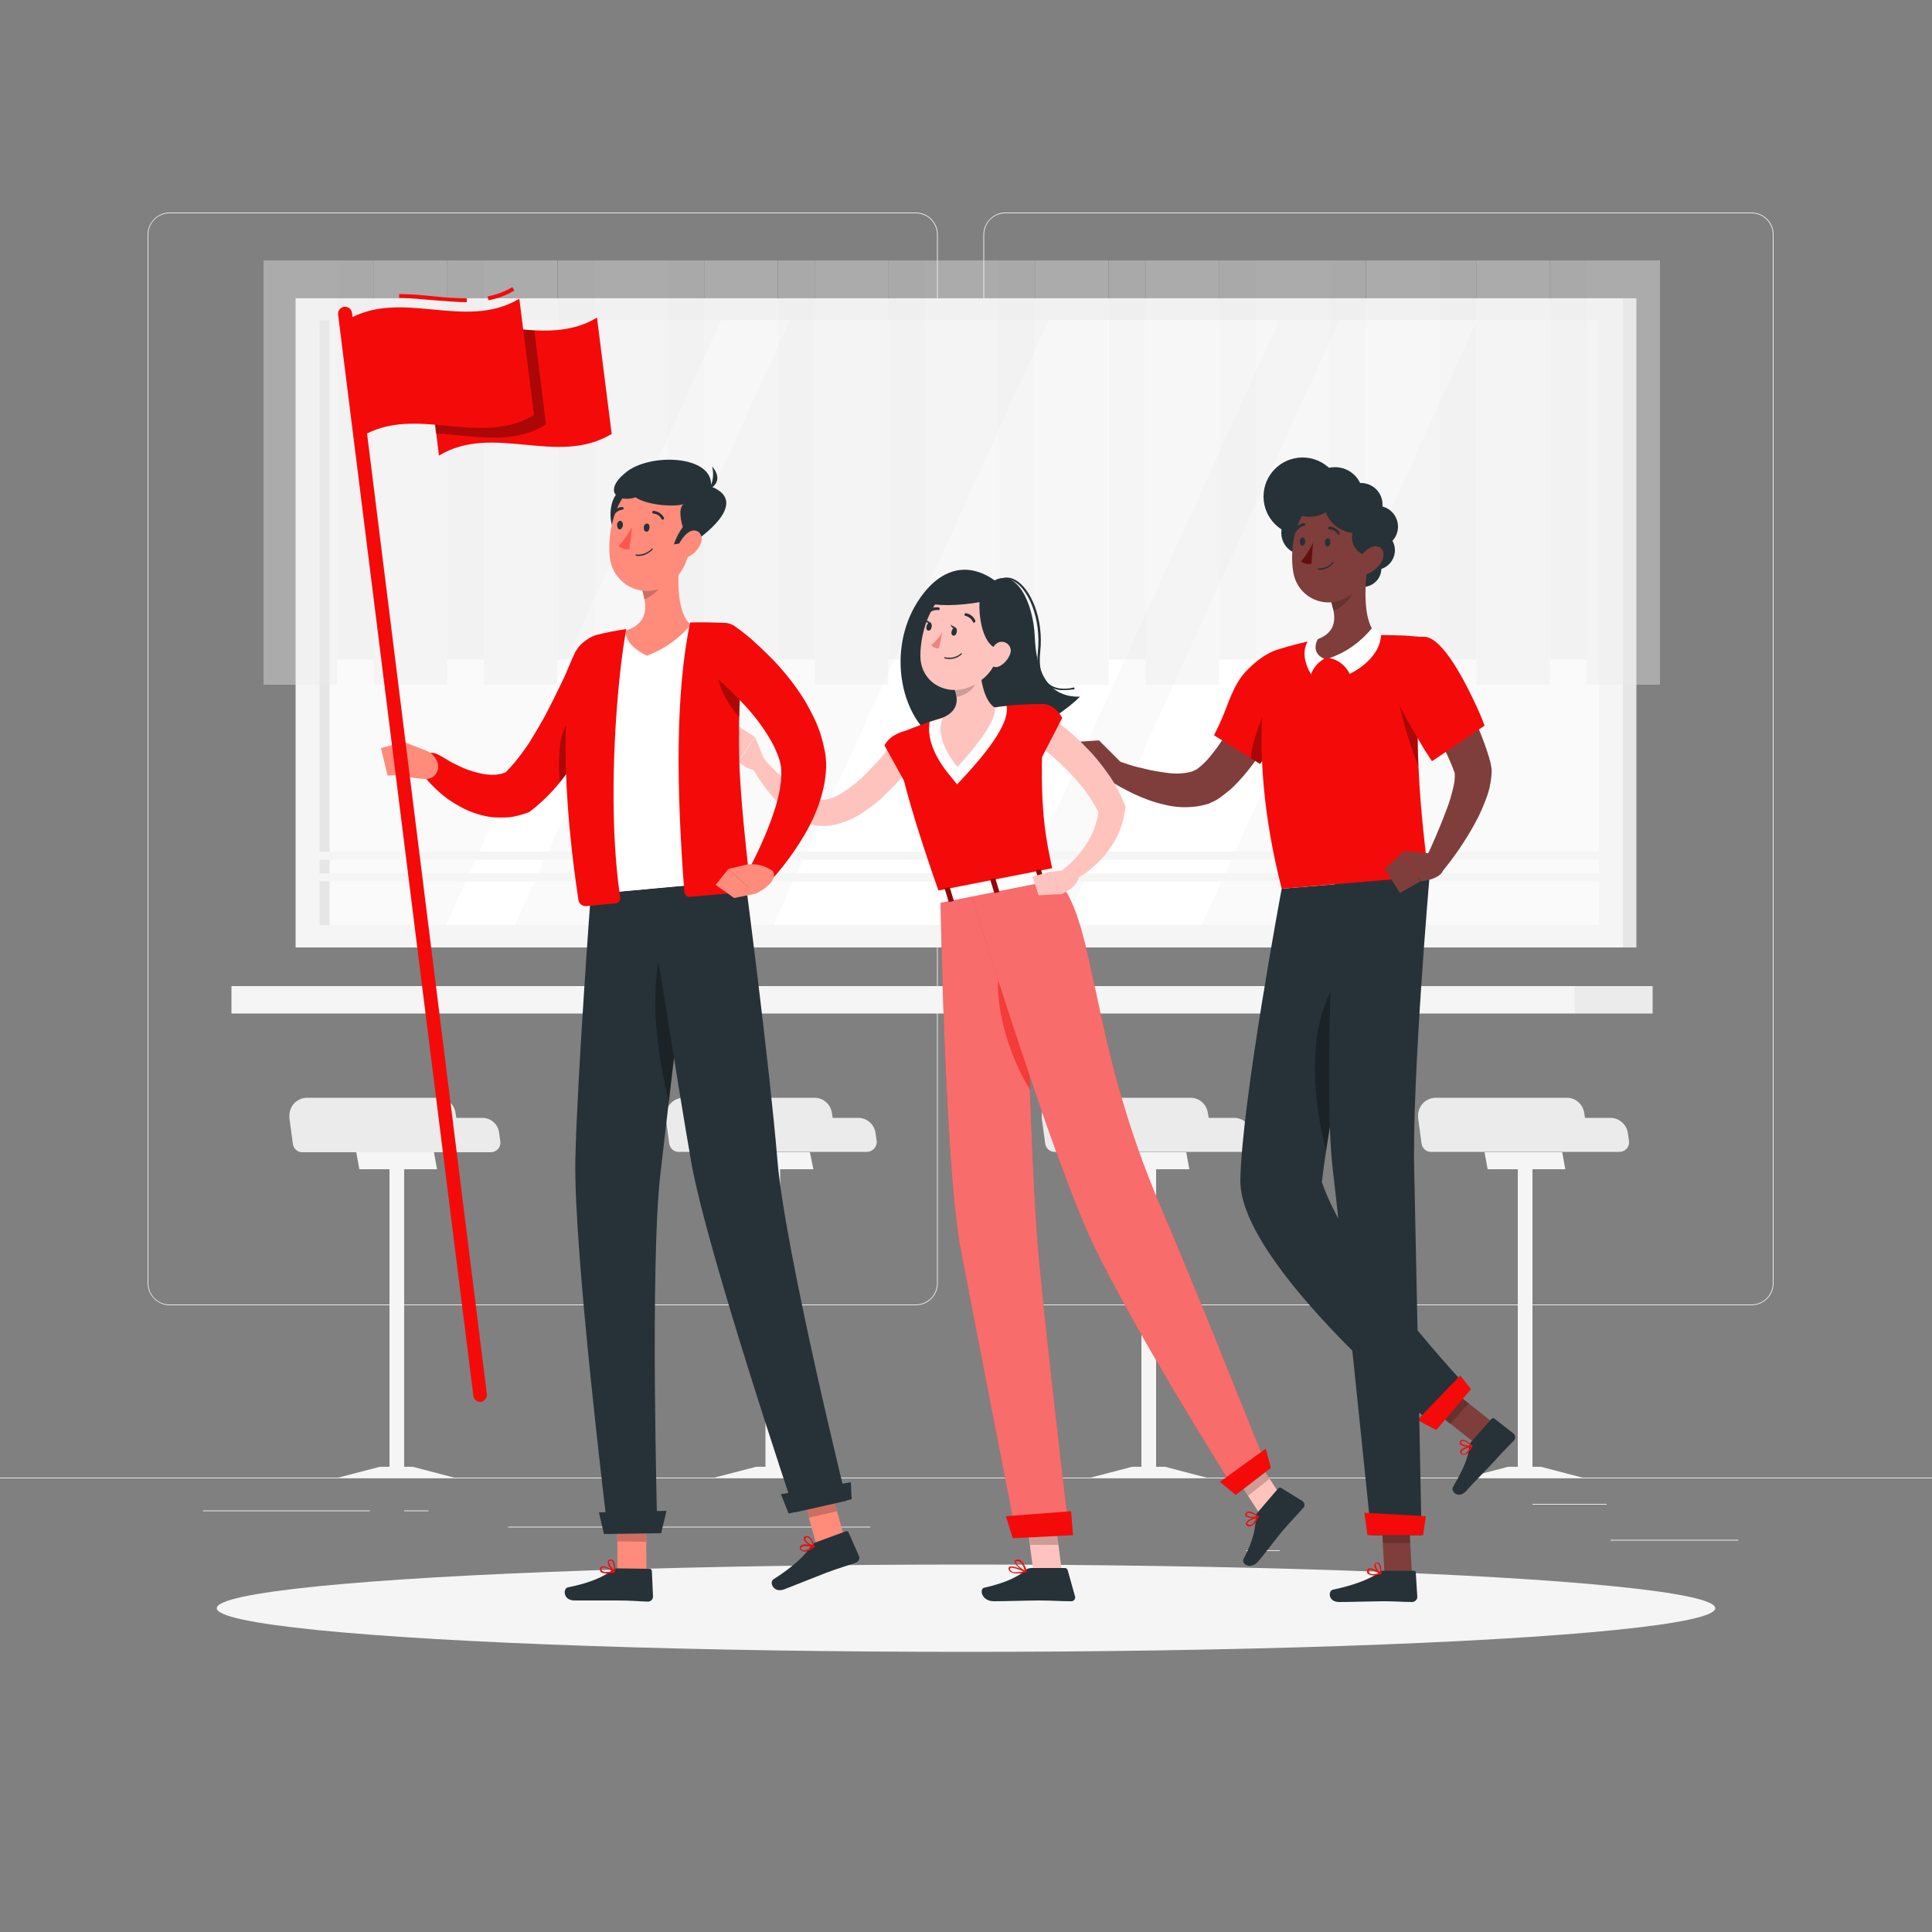 <?xml version="1.0" encoding="utf-8"?>
<!-- Generator: Adobe Illustrator 27.7.0, SVG Export Plug-In . SVG Version: 6.00 Build 0)  -->
<svg version="1.1" id="Camada_1" xmlns="http://www.w3.org/2000/svg" xmlns:xlink="http://www.w3.org/1999/xlink" x="0px" y="0px"
	 viewBox="0 0 500 500" style="enable-background:new 0 0 500 500;" xml:space="preserve">
<rect x="0" y="0" width="500" height="500" fill="#808080" stroke="none"/>
<style type="text/css">
	.st0{fill:#EBEBEB;}
	.st1{fill:#E6E6E6;}
	.st2{fill:#F5F5F5;}
	.st3{fill:#FAFAFA;}
	.st4{fill:#FFFFFF;}
	.st5{opacity:0.4;}
	.st6{fill:#263238;}
	.st7{fill:#7F3E3B;}
	.st8{opacity:0.2;enable-background:new    ;}
	.st9{opacity:0.3;enable-background:new    ;}
	.st10{fill:#F50A0A;}
	.st11{fill:#630F0F;}
	.st12{fill:#FFC3BD;}
	.st13{opacity:0.4;fill:#FFFFFF;enable-background:new    ;}
	.st14{opacity:0.5;fill:#F50A0A;enable-background:new    ;}
	.st15{opacity:0.4;enable-background:new    ;}
	.st16{fill:#ED847E;}
	.st17{fill:#FF8B7B;}
	.st18{fill:#FF5652;}
</style>
<g id="freepik--background-complete--inject-7">
	<rect y="382.4" class="st0" width="500" height="0.2"/>
	<rect x="416.8" y="398.5" class="st0" width="33.1" height="0.2"/>
	<rect x="322.5" y="401.2" class="st0" width="8.7" height="0.2"/>
	<rect x="396.6" y="389.2" class="st0" width="19.2" height="0.2"/>
	<rect x="52.5" y="390.9" class="st0" width="43.2" height="0.2"/>
	<rect x="104.6" y="390.9" class="st0" width="6.3" height="0.2"/>
	<rect x="131.5" y="395.1" class="st0" width="93.7" height="0.2"/>
	<path class="st0" d="M237,337.8H43.9c-3.1,0-5.7-2.6-5.7-5.7V60.7c0-3.1,2.6-5.7,5.7-5.7H237c3.2,0,5.7,2.6,5.7,5.7c0,0,0,0,0,0
		v271.4C242.7,335.2,240.2,337.8,237,337.8z M43.9,55.2c-3,0-5.5,2.4-5.5,5.5v271.4c0,3,2.4,5.5,5.5,5.5H237c3,0,5.5-2.4,5.5-5.5
		V60.7c0-3-2.4-5.5-5.5-5.5H43.9z"/>
	<path class="st0" d="M453.3,337.8H260.2c-3.2,0-5.7-2.6-5.7-5.7V60.7c0-3.1,2.6-5.7,5.7-5.7h193.1c3.1,0,5.7,2.5,5.7,5.7v271.4
		C459,335.2,456.5,337.8,453.3,337.8z M260.2,55.2c-3,0-5.5,2.4-5.5,5.5v271.4c0,3,2.4,5.5,5.5,5.5h193.1c3,0,5.5-2.4,5.5-5.5V60.7
		c0-3-2.4-5.5-5.5-5.5H260.2z"/>
	<rect x="80" y="77.2" class="st1" width="343.5" height="168"/>
	<rect x="76.5" y="77.2" class="st2" width="343.5" height="168"/>
	<rect x="82.7" y="82.9" class="st3" width="331.2" height="156.5"/>
	<polygon class="st4" points="259.9,239.4 331,82.9 271.4,82.9 200.2,239.4 	"/>
	<polygon class="st4" points="311,239.4 382.2,82.9 346.6,82.9 275.4,239.4 	"/>
	<polygon class="st4" points="133.2,239.4 204.4,82.9 186.6,82.9 115.4,239.4 	"/>
	<rect x="82.7" y="82.9" class="st1" width="2.6" height="156.5"/>
	<rect x="79.1" y="226" class="st2" width="338.4" height="2.1"/>
	<rect x="79.1" y="220.4" class="st2" width="338.4" height="2.1"/>
	<g class="st5">
		<rect x="68.2" y="67.4" class="st0" width="19" height="109.8"/>
		<rect x="87.2" y="67.4" class="st1" width="9.5" height="103.3"/>
		<rect x="96.7" y="67.4" class="st0" width="19" height="109.8"/>
		<rect x="115.7" y="67.4" class="st1" width="9.5" height="103.3"/>
		<rect x="125.2" y="67.4" class="st0" width="19" height="109.8"/>
		<rect x="144.3" y="67.4" class="st1" width="9.5" height="103.3"/>
		<rect x="153.8" y="67.4" class="st0" width="19" height="109.8"/>
		<rect x="172.8" y="67.4" class="st1" width="9.5" height="103.3"/>
		<rect x="182.3" y="67.4" class="st0" width="19" height="109.8"/>
		<rect x="201.4" y="67.4" class="st1" width="9.5" height="103.3"/>
		<rect x="210.9" y="67.4" class="st0" width="19" height="109.8"/>
		<rect x="229.9" y="67.4" class="st1" width="9.5" height="103.3"/>
		<rect x="239.4" y="67.4" class="st0" width="19" height="109.8"/>
		<rect x="258.4" y="67.4" class="st1" width="9.5" height="103.3"/>
		<rect x="267.9" y="67.4" class="st0" width="19" height="109.8"/>
		<rect x="287" y="67.4" class="st1" width="9.5" height="103.3"/>
		<rect x="296.5" y="67.4" class="st0" width="19" height="109.8"/>
		<rect x="315.5" y="67.4" class="st1" width="9.5" height="103.3"/>
		<rect x="325" y="67.4" class="st0" width="19" height="109.8"/>
		<rect x="344" y="67.4" class="st1" width="9.5" height="103.3"/>
		<rect x="353.6" y="67.4" class="st0" width="19" height="109.8"/>
		<rect x="372.6" y="67.4" class="st1" width="9.5" height="103.3"/>
		<rect x="382.1" y="67.4" class="st0" width="19" height="109.8"/>
		<rect x="410.6" y="67.4" class="st0" width="19" height="109.8"/>
		<rect x="401.1" y="67.4" class="st1" width="9.5" height="103.3"/>
	</g>
	<rect x="59.9" y="255.2" class="st2" width="347.7" height="7.1"/>
	<rect x="407.5" y="255.2" class="st0" width="20.2" height="7.1"/>
	<path class="st0" d="M416.8,289.3h-6.6l-0.2-1.2c-0.3-2.3-2.2-4-4.5-4h-33.9c-2.5,0-4.6,2-4.6,4.6c0,0.2,0,0.4,0,0.6l0.9,6.7
		c0.2,1.2,1.2,2.1,2.4,2.1h48.8c1.4,0,2.5-1.1,2.5-2.4c0-0.1,0-0.2,0-0.3l-0.3-2.1C421,291,419,289.3,416.8,289.3z"/>
	<polygon class="st2" points="405.1,302.6 385,302.6 384.2,298.2 404.3,298.2 	"/>
	<rect x="392.8" y="300.4" class="st2" width="3.8" height="82"/>
	<polygon class="st2" points="409.5,382.4 379.6,382.4 390.3,379.6 398.8,379.6 	"/>
	<path class="st0" d="M319.4,289.3h-6.6l-0.2-1.2c-0.3-2.3-2.2-4-4.5-4h-33.9c-2.5,0-4.6,2.1-4.6,4.6c0,0.2,0,0.4,0,0.6l0.9,6.7
		c0.2,1.2,1.2,2.1,2.4,2.1h48.8c1.3,0,2.4-1.1,2.4-2.4c0-0.1,0-0.2,0-0.3l-0.3-2.1C323.6,291,321.7,289.3,319.4,289.3z"/>
	<polygon class="st2" points="307.8,302.6 287.7,302.6 286.9,298.2 307,298.2 	"/>
	<rect x="295.4" y="300.4" class="st2" width="3.8" height="82"/>
	<polygon class="st2" points="312.2,382.4 282.3,382.4 293,379.6 301.5,379.6 	"/>
	<path class="st0" d="M222.1,289.3h-6.6l-0.2-1.2c-0.3-2.3-2.2-4-4.5-4h-33.9c-2.5,0-4.6,2.1-4.6,4.6c0,0.2,0,0.4,0,0.6l0.9,6.7
		c0.2,1.2,1.2,2.1,2.4,2.1h48.8c1.3,0,2.4-1.1,2.5-2.4c0-0.1,0-0.2,0-0.3l-0.3-2.1C226.3,291,224.4,289.3,222.1,289.3z"/>
	<polygon class="st2" points="210.5,302.6 190.4,302.6 189.5,298.2 209.6,298.2 	"/>
	<rect x="198.1" y="300.4" class="st2" width="3.8" height="82"/>
	<polygon class="st2" points="214.8,382.4 184.9,382.4 195.7,379.6 204.1,379.6 	"/>
	<path class="st0" d="M124.8,289.3h-6.7l-0.2-1.2c-0.3-2.3-2.2-4-4.5-4H79.5c-2.5,0-4.6,2-4.6,4.6c0,0.2,0,0.4,0,0.7l0.9,6.7
		c0.2,1.2,1.2,2.1,2.4,2.1h48.8c1.4,0,2.5-1.1,2.5-2.4c0-0.1,0-0.2,0-0.3l-0.3-2.1C129,291,127.1,289.3,124.8,289.3z"/>
	<polygon class="st2" points="113.1,302.6 93,302.6 92.2,298.2 112.3,298.2 	"/>
	<rect x="100.8" y="300.4" class="st2" width="3.8" height="82"/>
	<polygon class="st2" points="117.5,382.4 87.6,382.4 98.3,379.6 106.8,379.6 	"/>
</g>
<g id="freepik--Shadow--inject-7">
	<ellipse id="freepik--path--inject-7" class="st2" cx="250" cy="416.2" rx="193.9" ry="11.3"/>
</g>
<g id="freepik--character-3--inject-7">
	<path class="st6" d="M361,142.4c0,2.8-2.3,5.1-5.1,5.1s-5.1-2.3-5.1-5.1c0-2.8,2.3-5.1,5.1-5.1C358.7,137.3,361,139.6,361,142.4
		C361,142.4,361,142.4,361,142.4z"/>
	<path class="st6" d="M357.5,147.1c0,2.6-2.1,4.8-4.8,4.8c-2.6,0-4.8-2.1-4.8-4.8c0-2.6,2.1-4.8,4.8-4.8c0,0,0,0,0,0
		C355.4,142.3,357.5,144.4,357.5,147.1z"/>
	<polygon class="st7" points="386.3,368.1 381.6,373.4 368.7,363.2 373.4,357.9 	"/>
	<path class="st6" d="M380.7,373.2l5.3-6c0.2-0.2,0.5-0.2,0.7-0.1l5,3.9c0.5,0.5,0.6,1.2,0.1,1.8c-1.9,2-2.9,2.9-5.2,5.5
		c-1.4,1.6-5.1,5.2-7.1,7.5s-4.1,0.2-3.5-0.9c2.9-5,4.1-8,4.2-10.5C380.3,373.9,380.4,373.5,380.7,373.2z"/>
	<polygon class="st8" points="373.4,357.9 368.7,363.2 375.3,368.5 380.1,363.2 	"/>
	<path class="st6" d="M331.7,230c0,0-10.3,55-10.7,75.3c-0.5,22.3,51,64.3,51,64.3l8.2-10.1c0,0-31.3-33-38.1-53.6
		c2.7-23.8,14.9-78,14.9-78L331.7,230z"/>
	<path class="st9" d="M341.2,266.2c-1.9,9.6-0.6,22.1,2,31.4c2.1-14.1,6-33.4,9.1-48.1C348.9,249.6,343.6,254.1,341.2,266.2z"/>
	<polygon class="st10" points="380.7,359.5 371.7,370.1 366.8,367.5 377.9,356 	"/>
	<path class="st10" d="M380,375.9c0.4-0.5,0.8-1,1.1-1.6c0-0.1,0-0.1,0-0.2c0,0-0.1-0.1-0.2-0.1c-0.3,0.1-2.6,0.6-3,1.5
		c-0.1,0.2,0,0.4,0.1,0.6c0.2,0.3,0.5,0.4,0.8,0.4C379.3,376.5,379.7,376.2,380,375.9z M380.6,374.5c-0.7,1.1-1.3,1.8-1.8,1.8
		c-0.2,0-0.4-0.1-0.5-0.3c-0.1-0.1-0.1-0.2,0-0.3C378.4,375.2,379.6,374.7,380.6,374.5L380.6,374.5z"/>
	<path class="st10" d="M381,374.3C381,374.3,381,374.3,381,374.3c0-0.1,0-0.2,0-0.2c-0.1-0.1-1.5-1.5-2.5-1.5
		c-0.3,0-0.5,0.2-0.6,0.4c-0.2,0.2-0.2,0.6,0,0.8C378.4,374.4,380.2,374.6,381,374.3L381,374.3z M378.2,373.1
		c0.1-0.1,0.2-0.2,0.4-0.2c0.6,0,1.5,0.7,2,1.2c-0.8,0.1-1.7-0.1-2.4-0.5C378.1,373.5,378,373.4,378.2,373.1L378.2,373.1z"/>
	<path class="st7" d="M334.4,175.1c-0.2,0.8-0.4,1.4-0.5,2.1s-0.4,1.3-0.6,1.9c-0.4,1.3-0.9,2.5-1.3,3.8c-0.9,2.5-2,5-3.2,7.4
		c-2.5,5-5.8,9.6-9.8,13.5c-1.1,1-2.3,1.9-3.5,2.8c-0.3,0.2-0.8,0.5-1.2,0.7s-0.9,0.4-1.3,0.6s-0.9,0.3-1.3,0.4l-1.3,0.3
		c-3.1,0.5-6.2,0.4-9.2-0.4c-2.7-0.6-5.3-1.6-7.7-2.7c-1.2-0.6-2.4-1.2-3.5-1.8s-2.2-1.3-3.4-2.1l2.5-4.7c1.1,0.3,2.2,0.7,3.4,1.1
		s2.3,0.6,3.5,0.9c2.2,0.6,4.5,0.9,6.7,1.2c1.9,0.2,3.8,0.1,5.7-0.4l0.5-0.2c0.1-0.1,0.3-0.1,0.4-0.2l0.4-0.2
		c0.1-0.1,0.2-0.1,0.4-0.3c0.8-0.6,1.5-1.3,2.2-2c2.9-3.3,5.4-7,7.1-11.1c1-2.1,1.9-4.2,2.7-6.4c0.4-1.1,0.8-2.2,1.2-3.3l0.5-1.7
		c0.2-0.5,0.4-1.1,0.5-1.6L334.4,175.1z"/>
	<path class="st10" d="M314.2,190.3l11.9,7.4c0,0,0.4-0.5,1-1.4c0.5-0.6,1.1-1.5,1.8-2.5c3.9-5.7,9.4-15.9,9.1-20.6
		c-0.5-7.1-7.9-7.5-15.5,0.5c-3.3,3.4-4.7,8.7-6.2,12.1c-0.5,1.1-0.9,2.1-1.3,2.8L314.2,190.3z"/>
	<polygon class="st7" points="365.4,407.3 358.3,407.3 357.4,390.8 364.5,390.8 	"/>
	<path class="st6" d="M357.9,406.5h8c0.3,0,0.5,0.2,0.5,0.5c0,0,0,0,0,0l0.4,6.3c0,0.7-0.6,1.2-1.2,1.3c-2.8,0-4.1-0.2-7.6-0.2
		c-2.1,0-8.4,0.2-11.4,0.2s-2.9-3-1.6-3.2c5.7-1.2,9.8-2.9,11.8-4.4C357.1,406.6,357.5,406.5,357.9,406.5z"/>
	<polygon class="st8" points="364.5,390.8 357.4,390.8 357.9,399.3 365,399.3 	"/>
	<path class="st6" d="M345.5,228.5c0,0-3,53.7-0.6,73.9c2.6,22.1,10,94.9,10,94.9h13c0,0-1.4-72.1-1.9-94.2c-0.6-23.9,4-76.7,4-76.7
		L345.5,228.5z"/>
	<polygon class="st10" points="368.3,397.3 353.9,397.3 353.1,391.5 369,392.4 	"/>
	<path class="st10" d="M355.4,407.7c0.6,0,1.3-0.1,1.9-0.3c0.1,0,0.1-0.1,0.1-0.1c0-0.1,0-0.1-0.1-0.2c-0.2-0.2-2.2-1.5-3.1-1.2
		c-0.2,0.1-0.3,0.3-0.4,0.5c-0.1,0.3,0,0.7,0.2,0.9C354.5,407.6,354.9,407.7,355.4,407.7z M356.9,407.2c-1.3,0.3-2.2,0.2-2.5-0.1
		c-0.1-0.2-0.2-0.4-0.1-0.6c0-0.1,0.1-0.2,0.2-0.2C354.9,406.1,356,406.7,356.9,407.2L356.9,407.2z"/>
	<path class="st10" d="M357.3,407.5L357.3,407.5c0.1,0,0.2-0.1,0.2-0.1c0-0.1,0.2-2.1-0.5-2.8c-0.2-0.2-0.4-0.3-0.7-0.2
		c-0.3,0-0.5,0.2-0.6,0.5C355.4,405.5,356.5,407,357.3,407.5L357.3,407.5z M356.3,404.6c0.1,0,0.3,0.1,0.4,0.1
		c0.4,0.7,0.6,1.5,0.5,2.3c-0.7-0.5-1.1-1.3-1.2-2.2C355.9,404.7,356,404.6,356.3,404.6L356.3,404.6z"/>
	<path class="st9" d="M338.1,174c-2.7-1.4-4.1,3-8.8,7.1c-2.1,1.8-6,12.9-5.5,15.2l2.3,1.4C326.1,197.7,338.7,181,338.1,174z"/>
	<path class="st7" d="M290.2,197.4l-5.8-5.8l-3.5,7c0,0,6.3,4.6,8.1,3L290.2,197.4z"/>
	<polygon class="st7" points="277.1,192.1 276,197.6 281,198.7 284.5,191.6 	"/>
	<path class="st10" d="M331.7,230l37.8-3.2c0-3.4-1.8-14.3-2.4-28.4c-0.5-10.4-0.2-20.8,1.1-31.2c0.1-0.8,0.2-1.6,0.3-2.3
		c0,0-2-0.2-4.7-0.4c-2.3-0.1-5.2-0.2-8-0.1c-5.4,0.2-10.8,0.6-16.1,1.4c-2.5,0.4-4.8,1.1-6.7,1.6c-2.4,0.7-3.8,1.3-3.8,1.3
		S321.7,190.8,331.7,230z"/>
	<path class="st9" d="M367.1,198.4c-0.5-10.4-0.2-20.8,1.1-31.2c-2.5,0-6.9,0.6-7.2,4.8C360.6,176.4,362.5,186.7,367.1,198.4z"/>
	<path class="st7" d="M371.1,169.2c0.9,1.1,1.6,2.1,2.3,3.1s1.4,2.1,2.1,3.1c1.4,2.1,2.6,4.3,3.9,6.5c2.5,4.5,4.5,9.3,6,14.2
		l0.1,0.5l0.1,0.2l0.1,0.4c0.1,0.5,0.2,1.1,0.3,1.6c0.1,0.9,0,1.8-0.1,2.7c-0.2,1.5-0.5,3-1,4.4c-0.9,2.5-1.9,4.9-3.2,7.2
		c-2.4,4.4-5.2,8.5-8.4,12.4l-4.5-2.9c2-4.2,3.9-8.6,5.5-12.9c0.8-2,1.4-4.1,1.9-6.3c0.2-0.9,0.3-1.8,0.3-2.7c0-0.3,0-0.6-0.1-0.9
		c0-0.1,0-0.2-0.1-0.2l0,0l-0.1-0.2l-0.1-0.4c-0.8-2-1.7-4-2.7-6c-1-2-2.1-4-3.3-5.9s-2.4-3.9-3.7-5.8s-2.6-3.9-3.8-5.6L371.1,169.2
		z"/>
	<path class="st10" d="M360.3,178.6c2.2,4.8,4.7,9.4,7.4,13.8c0.6,1,1.1,1.9,1.6,2.6c0.8,1.3,1.3,2,1.3,2l13.6-9.2l-0.6-1.6
		c-0.3-0.7-0.7-1.7-1.2-2.8c-3-6.6-8.9-18.3-13.7-18.6C361.3,164.5,356.6,170.2,360.3,178.6z"/>
	<path class="st7" d="M353.9,146.4l-4,3.9l-5.4,5.4c0.2,0.8,0.4,1.5,0.6,2.3c0.6,3.1,0,6.1-4.6,7.6c0,0-5.7,5.1,2.5,4.8
		c5.1-0.1,10-2.3,13.4-6.1C352.6,161.2,353.2,151.6,353.9,146.4z"/>
	<path class="st4" d="M355.2,162.4c-2.9,3.6-6.7,6.4-11.1,7.9c2.3,0.5,4.2,2,5.2,4.1c0,0,7.9-3.6,8.1-10.1
		C356.7,163.6,356,163,355.2,162.4z"/>
	<path class="st4" d="M341.1,165.3c0,0-2.2,3.5,1.6,5.2c-1.6,0.9-2.8,2.3-3.4,4c0,0-3.2-4.8-0.8-8.6
		C340,165.4,341.1,165.3,341.1,165.3z"/>
	<path class="st8" d="M344.5,155.7c0.2,0.8,0.4,1.5,0.6,2.3c2.1-0.6,4.9-3.2,5-5.5c0-0.7,0-1.5-0.1-2.2L344.5,155.7z"/>
	<circle class="st6" cx="337.1" cy="128.5" r="10.1"/>
	<circle class="st6" cx="345.5" cy="128.1" r="7.2"/>
	<path class="st6" d="M357.8,130.6c0,3.1-2.5,5.6-5.6,5.6c-3.1,0-5.6-2.5-5.6-5.6c0-3.1,2.5-5.6,5.6-5.6
		C355.3,125,357.8,127.5,357.8,130.6L357.8,130.6z"/>
	<path class="st6" d="M342.8,137.9c0,3.1-2.5,5.6-5.6,5.6c-3.1,0-5.6-2.5-5.6-5.6c0-3.1,2.5-5.6,5.6-5.6
		C340.2,132.2,342.8,134.7,342.8,137.9C342.8,137.8,342.8,137.8,342.8,137.9z"/>
	<circle class="st6" cx="356.4" cy="136.3" r="5.4"/>
	<path class="st7" d="M355,138.8c-0.9,7-1.1,11.1-4.9,14.6c-3.7,3.5-9.5,3.3-13-0.4c-1.3-1.4-2.1-3.1-2.4-4.9
		c-1.1-6.4,0.6-16.8,7.6-19.3c4.8-1.9,10.2,0.5,12,5.2C355.1,135.5,355.3,137.1,355,138.8z"/>
	<circle class="st6" cx="354.7" cy="139.1" r="4.8"/>
	<path class="st6" d="M346.5,136.7c4,2.5,9.2,1.3,11.7-2.7c0,0,0,0,0,0l-14.4-9C341.3,129,342.5,134.2,346.5,136.7
		C346.4,136.7,346.4,136.7,346.5,136.7z"/>
	<path class="st6" d="M336.5,133.4c4.3,1.3,8.9-1.1,10.2-5.4l-15.6-4.9C329.8,127.5,332.2,132.1,336.5,133.4
		C336.5,133.4,336.5,133.4,336.5,133.4z"/>
	<path class="st7" d="M357.3,145.8c-1,1.4-2.5,2.5-4.1,3c-2.1,0.6-2.8-1.4-1.9-3.4c0.8-1.8,3-4.3,5-4S358.5,144,357.3,145.8z"/>
	<path class="st6" d="M344.3,140.4c0,0.6-0.4,1-0.8,1s-0.6-0.5-0.6-1.1s0.4-1,0.8-1S344.3,139.8,344.3,140.4z"/>
	<path class="st6" d="M337.8,140.2c0,0.6-0.4,1-0.8,1s-0.6-0.5-0.6-1.1s0.4-1,0.8-1S337.8,139.6,337.8,140.2z"/>
	<path class="st11" d="M339.8,140.5c-0.8,1.7-1.8,3.3-3.1,4.8c0.8,0.6,1.8,0.8,2.7,0.6L339.8,140.5z"/>
	<path class="st6" d="M341.7,147.5c1.3-0.1,2.6-0.8,3.4-1.8c0.1-0.1,0.1-0.2,0-0.2c0,0,0,0,0,0c-0.1-0.1-0.2-0.1-0.2,0
		c-1,1.1-2.4,1.7-3.8,1.6c-0.1,0-0.1,0.1-0.1,0.2c0,0.1,0.1,0.1,0.1,0.1C341.3,147.5,341.5,147.5,341.7,147.5z"/>
	<path class="st6" d="M346.4,138.4c0.1,0,0.1,0,0.2-0.1c0.1-0.1,0.2-0.3,0.1-0.5c-0.6-0.9-1.6-1.5-2.6-1.5c-0.2,0-0.4,0.1-0.4,0.3
		c0,0.2,0.1,0.4,0.3,0.4c0,0,0.1,0,0.1,0c0.8,0,1.6,0.5,2.1,1.2C346.1,138.3,346.3,138.4,346.4,138.4z"/>
	<path class="st6" d="M335.2,137.8c0.1,0,0.2-0.1,0.3-0.2c0.4-0.8,1.1-1.3,2-1.5c0.2,0,0.3-0.2,0.3-0.4c0-0.2-0.2-0.3-0.4-0.3
		c0,0,0,0,0,0l0,0c-1.1,0.2-2,0.8-2.5,1.8c-0.1,0.2,0,0.4,0.1,0.5C335,137.8,335.1,137.9,335.2,137.8z"/>
	<path class="st7" d="M370.5,220.9l-7.1-0.6l4.3,7.8c0,0,6.4-0.6,5.8-3.9L370.5,220.9z"/>
	<polygon class="st7" points="358.4,224.9 362.3,231.1 367.6,228.1 363.3,220.3 	"/>
</g>
<g id="freepik--character-2--inject-7">
	<path class="st6" d="M236.6,157.2c-6.7,12.2-3.5,28.7,6.5,35c10.5,6.6,30.6-6,36.4-11.9c-9.1,0.2-11.4-7.8-11.7-15.5
		c-0.4-8.9-4.7-17.6-10.4-14.6C248.6,144,241.1,149.1,236.6,157.2z"/>
	<path class="st6" d="M275.3,178.6c-1.7,0.1-3.3-0.5-4.5-1.5c-1.9-1.6-2.6-4.6-2.2-8.4c0.9-8.7-2.5-16.2-6.1-18.2
		c-1.5-0.9-3.4-0.7-4.6,0.5l-0.3-0.4c1.4-1.3,3.5-1.5,5.2-0.5c3.8,2.1,7.4,9.8,6.4,18.7c-0.4,3.7,0.3,6.5,2,8
		c1.6,1.4,3.9,1.8,6.8,1.1l0.1,0.5C277.1,178.5,276.2,178.6,275.3,178.6z"/>
	<path class="st12" d="M236.6,197.1c-1.3,1.8-2.7,3.5-4.1,5.1c-1.5,1.6-3,3.1-4.6,4.6c-1.7,1.5-3.5,2.8-5.4,4
		c-1,0.6-2.1,1.2-3.2,1.6c-1.2,0.5-2.4,0.9-3.6,1.1c-1.3,0.3-2.7,0.3-4.1,0.2c-1.4-0.2-2.7-0.6-3.9-1.2c-2.1-1.1-4-2.5-5.7-4.1
		c-3.1-3.1-5.6-6.6-7.7-10.4l3.1-2c2.5,2.9,5.3,5.6,8.4,8c1.4,1.1,2.9,1.9,4.5,2.6c0.6,0.2,1.3,0.4,2,0.4c0.7,0,1.4,0,2-0.2
		c1.6-0.4,3.1-1.2,4.4-2.1c1.5-1,3-2.2,4.3-3.4c1.4-1.3,2.7-2.7,4-4.1s2.6-3,3.6-4.4L236.6,197.1z"/>
	<path class="st10" d="M237.5,188.9c-6.7-0.2-8.6,4-8.6,4l6.8,12.3c2.1-2,3.7-4.4,4.7-7.2C241.6,193.9,242,189,237.5,188.9z"/>
	<path class="st12" d="M197.8,196.6l-2.4-5.9l-4.3,6.4c0,0,2.5,2.6,5.5,2.2L197.8,196.6z"/>
	<polygon class="st12" points="190.1,187.3 187.7,192.6 191,197.1 195.3,190.7 	"/>
	<polygon class="st12" points="274.9,407.3 267.6,408 265.4,391.2 272.7,390.5 	"/>
	<polygon class="st12" points="333.2,389.8 327.6,394.2 318.1,379.6 323.7,375.2 	"/>
	<path class="st6" d="M325.4,391.5l5.4-6.3c0.2-0.2,0.5-0.3,0.8-0.1l5.5,3.4c0.5,0.4,0.7,1.1,0.3,1.6c0,0,0,0.1-0.1,0.1
		c-1.9,2.2-2.9,3.1-5.3,5.9c-1.5,1.7-4.4,5.7-6.4,8s-4.4,0.6-3.8-0.6c2.8-5.2,3.1-8.3,3.2-10.8C324.9,392.3,325.1,391.9,325.4,391.5
		z"/>
	<path class="st6" d="M267,405.8h8.6c0.3,0,0.6,0.2,0.7,0.5l1.9,6.8c0.2,0.6-0.2,1.2-0.8,1.3c-0.1,0-0.2,0-0.3,0
		c-3,0-4.5-0.2-8.3-0.2c-2.3,0-8.4,0.2-11.6,0.2s-3.8-3.2-2.5-3.5c5.9-1.3,9.2-3.1,11-4.8C266.1,405.9,266.5,405.8,267,405.8z"/>
	<polygon class="st8" points="265.4,391.2 266.6,399.8 273.9,399.8 272.7,390.5 	"/>
	<polygon class="st8" points="323.7,375.2 318.1,379.6 323,387.1 328.6,382.7 	"/>
	<path class="st10" d="M232.4,189.9c0,0-3.2,1.9,11.1,42.4l29.2-5.8c-2.6-11.7-3.9-19-2.5-44.3c-4.2,0-8.5,0.2-12.7,0.8
		c-4.5,0.6-8.9,1.4-13.3,2.6C238.6,187.3,232.4,189.9,232.4,189.9z"/>
	<path class="st4" d="M260.5,182.7c-1,0.1-2,0.2-3,0.4c-4.5,0.6-8.9,1.4-13.3,2.6c-1.2,0.4-2.4,0.7-3.6,1.1
		c-0.5,2.7-0.1,7.3,4.9,13.5l2.2,2.7l2.4-2.6C257.8,192,261.2,186.1,260.5,182.7z"/>
	<path class="st12" d="M253.5,168.5c-0.1,4.4,0.4,12.3,3.9,14.6c0,0,1.9,2.8-9.6,15.4c-6.8-8.4-3.7-12.8-3.7-12.8
		c4.6-2.1,3.8-5.6,2.4-8.7L253.5,168.5z"/>
	<path class="st8" d="M252.8,169.4c0.4,2.5,0.2,5.1-0.5,7.6c-0.5,1.7-2.5,2.8-4.6,3.4c-0.2-1.2-0.5-2.4-1-3.5L252.8,169.4z"/>
	<path class="st12" d="M260.1,163.8c-2,7-2.7,10-7.1,12.9c-6.6,4.4-14.7,0.6-14.8-6.8c-0.1-6.7,3.2-17,10.7-18.4
		c5.2-1.1,10.3,2.3,11.4,7.5C260.6,160.6,260.6,162.3,260.1,163.8z"/>
	<path class="st6" d="M258.2,153c3.4,3.1-20.8,5.4-18.6,1.7S252.5,147.8,258.2,153z"/>
	<path class="st6" d="M259.8,167.8c-7.2,2-7.9-18-3.9-16.6S267.2,165.7,259.8,167.8z"/>
	<path class="st12" d="M261.4,169.3c-0.5,1.3-1.4,2.4-2.7,3.1c-1.7,0.8-2.8-0.5-2.6-2.3c0.2-1.6,1.2-3.9,3-4
		c1.3-0.1,2.4,0.9,2.5,2.2C261.6,168.6,261.5,169,261.4,169.3z"/>
	<path class="st10" d="M243.4,232.3c0,0,1.1,69.1,5.2,90.8c4.3,22.6,14.4,74.2,14.4,74.2l13.7-0.7c0,0-7.2-60.3-8.4-77.8
		c-1.7-24.1-3.6-90.8-3.6-90.8L243.4,232.3z"/>
	<path class="st13" d="M243.4,232.3c0,0,1.1,69.1,5.2,90.8c4.3,22.6,14.4,74.2,14.4,74.2l13.7-0.7c0,0-7.2-60.3-8.4-77.8
		c-1.7-24.1-3.6-90.8-3.6-90.8L243.4,232.3z"/>
	<path class="st14" d="M265.4,246.1c-2.2-1.4-5.6-8.9-7,6.4c-1,11.1,4.9,24.7,8.2,29.5C266.1,269.2,265.7,256.2,265.4,246.1z"/>
	<polygon class="st10" points="277.7,397.3 262.1,398.1 260.3,392.4 277.2,391.1 	"/>
	<path class="st10" d="M251.1,230.8c0,0,18.7,61,29.9,87c9,21,38.9,68.4,38.9,68.4l8.2-6c0,0-20.8-52-27-66.2
		c-20-45.6-16.8-76.3-28.4-87.4L251.1,230.8z"/>
	<path class="st13" d="M251.1,230.8c0,0,18.7,61,29.9,87c9,21,38.9,68.4,38.9,68.4l8.2-6c0,0-20.8-52-27-66.2
		c-20-45.6-16.8-76.3-28.4-87.4L251.1,230.8z"/>
	<polygon class="st10" points="328.9,379.9 319.8,386.9 315.7,383.5 327.6,374.9 	"/>
	<path class="st4" d="M272.8,224.7l1.8,2.3c0.1,0.2-0.1,0.4-0.4,0.5l-30.6,6.1c-0.3,0-0.5,0-0.6-0.2l-0.7-2.5
		c-0.1-0.2,0.1-0.4,0.4-0.4l29.6-5.8C272.5,224.6,272.6,224.6,272.8,224.7z"/>
	<path class="st10" d="M269.4,228.8l0.8-0.2c0.1,0,0.3-0.1,0.2-0.2l-1-3.3c0-0.1-0.2-0.1-0.3-0.1l-0.8,0.2c-0.1,0-0.3,0.1-0.2,0.2
		l1,3.3C269.1,228.8,269.2,228.8,269.4,228.8z"/>
	<path class="st15" d="M269.4,228.8l0.8-0.2c0.1,0,0.3-0.1,0.2-0.2l-1-3.3c0-0.1-0.2-0.1-0.3-0.1l-0.8,0.2c-0.1,0-0.3,0.1-0.2,0.2
		l1,3.3C269.1,228.8,269.2,228.8,269.4,228.8z"/>
	<path class="st10" d="M245.8,233.4l0.8-0.2c0.2,0,0.3-0.1,0.2-0.2l-1-3.3c0-0.1-0.2-0.1-0.3-0.1l-0.8,0.2c-0.2,0-0.3,0.1-0.2,0.2
		l1,3.3C245.5,233.4,245.6,233.5,245.8,233.4z"/>
	<path class="st15" d="M245.8,233.4l0.8-0.2c0.2,0,0.3-0.1,0.2-0.2l-1-3.3c0-0.1-0.2-0.1-0.3-0.1l-0.8,0.2c-0.2,0-0.3,0.1-0.2,0.2
		l1,3.3C245.5,233.4,245.6,233.5,245.8,233.4z"/>
	<path class="st10" d="M257.6,231.1l0.8-0.2c0.2,0,0.3-0.1,0.2-0.2l-1-3.3c0-0.1-0.2-0.1-0.3-0.1l-0.8,0.2c-0.1,0-0.3,0.1-0.2,0.2
		l1,3.3C257.3,231.1,257.4,231.1,257.6,231.1z"/>
	<path class="st15" d="M257.6,231.1l0.8-0.2c0.2,0,0.3-0.1,0.2-0.2l-1-3.3c0-0.1-0.2-0.1-0.3-0.1l-0.8,0.2c-0.1,0-0.3,0.1-0.2,0.2
		l1,3.3C257.3,231.1,257.4,231.1,257.6,231.1z"/>
	<path class="st6" d="M247.6,163.6c-0.1,0.6-0.5,1-0.9,0.9s-0.6-0.6-0.4-1.2s0.5-1,0.9-0.9S247.7,163,247.6,163.6z"/>
	<path class="st6" d="M241.1,162.3c-0.1,0.6-0.5,1-0.9,0.9s-0.6-0.6-0.4-1.2s0.5-1,0.9-0.9S241.2,161.7,241.1,162.3z"/>
	<path class="st6" d="M240.8,161.1l-1.3-0.7C239.5,160.5,240,161.7,240.8,161.1z"/>
	<path class="st16" d="M243.9,163.7c-0.8,1.2-1.8,2.3-2.9,3.3c0.5,0.6,1.2,0.8,2,0.8L243.9,163.7z"/>
	<path class="st6" d="M244.5,170.4c-0.1,0-0.1-0.1-0.1-0.2c0-0.1,0.1-0.2,0.2-0.1c0,0,0,0,0,0c1.5,0.3,3,0,4.1-1
		c0.1-0.1,0.2-0.1,0.2,0c0.1,0.1,0.1,0.2,0,0.2c0,0,0,0,0,0C247.8,170.4,246.1,170.8,244.5,170.4L244.5,170.4z"/>
	<path class="st6" d="M251.9,161.1c0,0-0.1-0.1-0.1-0.1c-0.3-0.8-1.1-1.4-1.9-1.6c-0.2,0-0.3-0.2-0.3-0.4c0,0,0,0,0,0
		c0-0.2,0.2-0.3,0.4-0.3c1.1,0.2,2,0.9,2.4,1.9c0.1,0.2,0,0.4-0.2,0.5C252.1,161.2,252,161.2,251.9,161.1z"/>
	<path class="st6" d="M240,158.7L240,158.7c-0.2-0.1-0.2-0.4-0.1-0.5c0.8-0.8,1.9-1.2,3-1c0.2,0,0.3,0.2,0.3,0.4
		c0,0.2-0.2,0.3-0.4,0.3c-0.9-0.1-1.8,0.2-2.4,0.8C240.3,158.8,240.1,158.8,240,158.7z"/>
	<path class="st12" d="M271.4,185.3c1.1,0.8,2.1,1.5,3.1,2.2s1.9,1.6,2.9,2.4c1.9,1.6,3.6,3.4,5.3,5.2c1.7,1.9,3.2,3.9,4.6,5.9
		c1.4,2.1,2.6,4.4,3.6,6.8l0.4,0.9l-0.1,0.7c-0.3,2.1-0.8,4.2-1.7,6.2c-0.8,1.9-2,3.7-3.3,5.4c-1.3,1.6-2.8,3-4.4,4.3
		c-0.8,0.6-1.6,1.2-2.5,1.7c-0.9,0.6-1.8,1-2.7,1.5l-1.8-3.2c0.6-0.5,1.3-1.1,1.9-1.6s1.2-1.2,1.8-1.8c1.1-1.2,2.1-2.6,3-4
		c0.8-1.4,1.5-2.8,2-4.4c0.5-1.5,0.8-3,0.8-4.5l0.2,1.6c-1.9-3.8-4.5-7.4-7.5-10.4c-1.5-1.6-3.1-3.1-4.8-4.6
		c-0.8-0.7-1.7-1.4-2.6-2.1s-1.8-1.4-2.6-1.9L271.4,185.3z"/>
	<path class="st12" d="M277.3,225l-5.3,0.6l2.5,5.9c0,0,3.8-1.4,4.7-4.3L277.3,225z"/>
	<polygon class="st12" points="267.2,226.9 268.8,231.7 274.5,231.4 272,225.5 	"/>
	<path class="st10" d="M270.2,182.2c3.1,0.3,4.7,3.6,4.7,3.6l-6.2,12c0,0-4.6-3.3-4-7.3C265.3,186.4,266.6,181.9,270.2,182.2z"/>
	<path class="st10" d="M322.8,394.9c-0.1-0.1-0.1-0.1-0.2-0.2c-0.2-0.1-0.2-0.4-0.1-0.6c0.3-0.9,2.8-1.7,3.1-1.8c0.1,0,0.1,0,0.2,0
		c0,0.1,0,0.1,0,0.2c-0.5,0.9-1.3,2.4-2.3,2.5C323.2,395.1,323,395.1,322.8,394.9z M325.2,392.8c-1,0.4-2.3,0.9-2.4,1.4
		c0,0.1,0,0.2,0.1,0.2c0.1,0.2,0.4,0.3,0.6,0.2C324,394.7,324.6,394,325.2,392.8L325.2,392.8z"/>
	<path class="st10" d="M322.5,392.5c-0.1,0-0.1-0.1-0.1-0.1c-0.2-0.2-0.2-0.5,0-0.8c0.2-0.2,0.4-0.4,0.6-0.4
		c1.1-0.2,2.6,1.2,2.7,1.2c0,0,0.1,0.1,0.1,0.2c0,0.1-0.1,0.1-0.1,0.1C324.6,393,323.5,392.9,322.5,392.5z M325.2,392.4
		c-0.6-0.5-1.3-0.8-2.1-0.9c-0.2,0-0.3,0.1-0.4,0.3c-0.1,0.2-0.1,0.3,0,0.4C322.9,392.5,324.4,392.7,325.2,392.4L325.2,392.4z"/>
	<path class="st10" d="M263.2,407.2c-0.6,0-1.2-0.1-1.7-0.4c-0.3-0.2-0.4-0.5-0.5-0.8c0-0.2,0.1-0.4,0.2-0.5
		c0.8-0.5,3.7,0.8,4.3,1.1c0.1,0,0.1,0.1,0.1,0.2c0,0-0.1,0.1-0.1,0.1C264.8,407.1,264,407.2,263.2,407.2z M261.8,405.7
		c-0.1,0-0.2,0-0.3,0.1c0,0-0.1,0.1-0.1,0.2c0,0.2,0.1,0.4,0.3,0.6c0.5,0.4,1.7,0.4,3.2,0.1C263.9,406.2,262.9,405.9,261.8,405.7z"
		/>
	<path class="st10" d="M265.5,406.9L265.5,406.9c-1.1-0.4-3-2-2.9-2.8c0-0.2,0.1-0.4,0.6-0.5c1.7-0.2,2.5,2.9,2.5,3
		c0,0.1,0,0.1-0.1,0.2C265.6,406.9,265.5,406.9,265.5,406.9z M263.3,404h-0.1c-0.2,0-0.3,0.1-0.3,0.2c-0.1,0.5,1.3,1.7,2.3,2.3
		C265,405.7,264.4,404,263.3,404z"/>
	<path class="st6" d="M247.3,162.4l-1.3-0.7C246,161.8,246.5,163,247.3,162.4z"/>
</g>
<g id="freepik--character-1--inject-7">
	<polygon class="st17" points="167.3,407.1 159.8,407.4 159.7,389.9 167.2,389.5 	"/>
	<path class="st6" d="M159.7,405.9l8.4,0.1c0.3,0,0.5,0.2,0.6,0.5l0.3,6.7c0,0.7-0.6,1.3-1.3,1.3c0,0,0,0,0,0
		c-2.9-0.1-4.3-0.3-8.1-0.3c-2.3,0-7.8,0-10.9,0s-3-3.2-1.7-3.4c6-1.2,9.2-2.8,11.4-4.4C158.8,406.1,159.2,405.9,159.7,405.9z"/>
	<polygon class="st8" points="167.2,389.5 159.7,389.9 159.8,398.9 167.2,399 	"/>
	<path class="st6" d="M152.9,231.4c0,0-3.5,47.1-4,68.6c-0.5,23.6,8.2,94.6,8.2,94.6l13,0.7c0,0-1.9-68.2,0.8-91.4
		c2.9-25.2,8.8-74.9,8.8-74.9L152.9,231.4z"/>
	<path class="st9" d="M170.7,248.1c-2.6,10.2-0.3,26.2,2.4,37.1c1.7-14.7,3.7-31.1,5-42.5C175.1,242.3,171.8,243.4,170.7,248.1z"/>
	<polygon class="st6" points="171.1,396.8 156.3,397 155,391.4 172.5,391 	"/>
	<path class="st10" d="M157,407.2c0.7,0,1.3-0.1,2-0.2c0.1,0,0.1-0.1,0.1-0.1c0-0.1,0-0.1-0.1-0.2c-0.2-0.2-2.3-1.6-3.3-1.3
		c-0.2,0.1-0.4,0.3-0.4,0.5c-0.1,0.3,0,0.7,0.2,1C156,407.1,156.5,407.2,157,407.2z M158.5,406.7c-1.4,0.2-2.3,0.2-2.7-0.2
		c-0.2-0.2-0.2-0.4-0.1-0.6c0-0.1,0.1-0.2,0.2-0.2C156.5,405.5,157.7,406.1,158.5,406.7L158.5,406.7z"/>
	<path class="st10" d="M159,406.9L159,406.9c0.1,0,0.2-0.1,0.2-0.1c0-0.1,0.2-2.2-0.6-3c-0.2-0.2-0.5-0.3-0.7-0.2
		c-0.3,0-0.6,0.2-0.6,0.5C157.1,404.9,158.2,406.5,159,406.9C158.9,406.9,159,406.9,159,406.9z M158,403.9c0.1,0,0.3,0.1,0.4,0.1
		c0.4,0.7,0.6,1.6,0.5,2.4c-0.6-0.6-1.4-1.8-1.3-2.3C157.6,404,157.7,403.9,158,403.9L158,403.9z"/>
	<path class="st10" d="M161,173.5c-0.7,1.8-1.3,3.3-2,4.9s-1.4,3.2-2.2,4.8c-1.5,3.1-3.1,6.2-5,9.3c-1.8,3.1-3.9,6.1-6.1,8.9
		c-2.3,3.1-5,5.8-8,8.2l-0.3,0.2c-0.3,0.3-0.7,0.5-1.1,0.6c-1.4,0.5-2.9,0.9-4.4,1.1c-1.4,0.1-2.9,0.1-4.4,0
		c-2.6-0.3-5.2-1.1-7.6-2.3c-2.1-1.1-4.2-2.4-6-4c-0.9-0.8-1.7-1.6-2.5-2.4c-0.8-0.9-1.6-1.8-2.3-2.7c-1.1-1.4-0.8-3.5,0.6-4.6
		c1.1-0.8,2.5-0.9,3.7-0.2l0.4,0.2c0.7,0.4,1.6,0.9,2.4,1.4s1.7,0.9,2.5,1.3c1.6,0.8,3.3,1.4,5,1.8c1.5,0.4,3,0.6,4.5,0.5
		c1.2-0.1,2.4-0.4,3.5-1l-1.4,0.9c2.1-2,3.9-4.2,5.5-6.5c0.9-1.2,1.7-2.5,2.5-3.9c0.8-1.3,1.6-2.7,2.4-4.1c1.5-2.8,2.9-5.6,4.3-8.5
		c0.7-1.4,1.4-2.9,2-4.4s1.3-3,1.9-4.3l0.1-0.1c1.6-3.2,5.6-4.6,8.9-2.9C160.5,167.2,161.9,170.5,161,173.5z"/>
	<path class="st9" d="M144.9,193.3c-0.3,3.1-0.3,6.2,0,9.2l0.9-1.1c2.2-2.8,4.2-5.8,6.1-8.9c0.8-1.3,1.5-2.5,2.2-3.8
		c0.4-1.4,0.7-2.7,1-4.1l0.3-1.3C151.8,182.1,145.9,184.3,144.9,193.3z"/>
	<path class="st17" d="M110.4,194.3l-5.9-2.3l-0.9,8.6c2.1,0.5,4.2,0.9,6.4,1c1.8,0.1,3.3-1.2,3.4-3c0-0.3,0-0.7-0.1-1l0,0
		C112.9,196.1,111.8,194.9,110.4,194.3z"/>
	<polygon class="st17" points="98.6,193.6 100.3,200.7 103.6,200.6 104.5,192 	"/>
	<polygon class="st17" points="218.9,399.3 211.6,400.9 206.9,384.1 214.2,382.5 	"/>
	<path class="st6" d="M211,399.2l7.9-2.9c0.3-0.1,0.6,0,0.7,0.3c0,0,0,0,0,0l2.7,6.1c0.3,0.7-0.1,1.4-0.8,1.7
		c-2.8,1-4.1,1.3-7.6,2.6c-2.1,0.8-8,3.2-10.9,4.3s-4-1.9-2.8-2.6c5.2-3.3,8.3-6.3,9.7-8.6C210.2,399.7,210.6,399.4,211,399.2z"/>
	<polygon class="st8" points="214.2,382.5 206.9,384.1 209.3,392.8 216.6,391.1 	"/>
	<path class="st6" d="M167.5,230.1c0,0,7.7,49.5,11.4,70.7c4.1,23.2,26.8,90.6,26.8,90.6l13.4-3c0,0-16-64.8-17.9-88.1
		c-2.1-25.2-8.3-72.5-8.3-72.5L167.5,230.1z"/>
	<polygon class="st6" points="220.4,388 204.1,391.7 202.1,386.7 220.2,383.6 	"/>
	<path class="st10" d="M209,401.4c0.6-0.2,1.2-0.6,1.8-1c0.1-0.1,0.1-0.2,0-0.3c0,0-0.1-0.1-0.1-0.1c-0.3-0.1-2.8-0.7-3.5,0
		c-0.2,0.2-0.2,0.4-0.2,0.6c0,0.3,0.2,0.7,0.5,0.8C208,401.6,208.5,401.6,209,401.4z M210.2,400.4c-1.2,0.7-2.1,1-2.6,0.8
		c-0.2-0.1-0.3-0.3-0.3-0.5c0-0.1,0-0.2,0.1-0.3C207.8,400,209.2,400.1,210.2,400.4L210.2,400.4z"/>
	<path class="st10" d="M210.7,400.4C210.7,400.4,210.8,400.4,210.7,400.4c0.1-0.1,0.1-0.2,0.1-0.2c0-0.1-0.6-2.2-1.6-2.6
		c-0.2-0.1-0.5-0.1-0.8,0c-0.3,0.1-0.5,0.4-0.4,0.7c0.1,0.8,1.7,1.9,2.6,2.1L210.7,400.4z M208.7,397.9c0.1-0.1,0.3-0.1,0.4,0
		c0.6,0.2,1.1,1.4,1.3,2.1c-0.8-0.3-1.9-1.1-2-1.7C208.4,398.2,208.4,398.1,208.7,397.9L208.7,397.9z"/>
	<path class="st4" d="M150.6,170.3c0.6-2.6,2.5-4.7,5.1-5.5c1.8-0.6,3.6-1.1,5.5-1.5c5.6-0.8,11.3-1.3,17-1.5c3-0.1,6,0,8.5,0.1h0.1
		c2.6,0.1,4.6,2.4,4.5,5c0,0.1,0,0.1,0,0.2c-1,10.2-1.3,20.4-1,30.7c0.7,14.9,2.6,26.4,2.6,30l-40,3.6
		C147.2,195.5,148.9,178.8,150.6,170.3z"/>
	<path class="st10" d="M148.5,170.7c0.6-2.9,2.7-5.3,5.6-6.3c2.6-0.7,5.3-1.2,8-1.6c-2.2,11.2-5.3,44.5-1.6,69.4
		c0.1,0.8-0.4,1.5-1.2,1.6c0,0-0.1,0-0.1,0l-7.4,0.7c-1,0.1-2-0.6-2.1-1.6C144.2,196.4,146.8,177.7,148.5,170.7z"/>
	<path class="st17" d="M162,163.2c4.8-1.6,5.4-4.8,4.8-8.1c-0.2-0.8-0.4-1.7-0.6-2.5l5.7-5.7l4.2-4.2c-0.8,5.6-1.3,15.7,2.7,19
		c-3.1,3.6-7,6.4-11.4,8C161,166.5,162,163.2,162,163.2z"/>
	<path class="st8" d="M166.1,152.6c0.3,0.8,0.5,1.6,0.6,2.5c2.3-0.7,5.1-3.4,5.2-5.8c0-0.8,0-1.6-0.1-2.4L166.1,152.6z"/>
	<path class="st6" d="M165.2,133.1c0,3.5-1.6,6.4-3.6,6.4s-3.6-2.9-3.6-6.4s1.6-6.4,3.6-6.4S165.1,129.5,165.2,133.1z"/>
	<path class="st17" d="M179.8,135.5c-1.4,7.4-1.8,11.7-6.1,15.2c-4.1,3.4-10.3,2.9-13.7-1.3c-1.3-1.5-2-3.4-2.2-5.3
		c-0.7-6.8,1.7-17.7,9.3-19.9c5.2-1.7,10.7,1.1,12.4,6.3C180,132.1,180.1,133.8,179.8,135.5z"/>
	<path class="st6" d="M164.5,128.7c2.6,1.9,9.4,2.6,12.4,1.8c-1,0.7-1.1,2.8-0.2,5.9c-1,1.4-1.8,2.9-2.3,4.5l5.7-1
		c0,0,14.7-9.8,3.9-14c0.8-8.2-16.1-8.8-22.2-3.5C156,127.2,159.9,130.2,164.5,128.7z"/>
	<path class="st6" d="M183.3,126.7c0,0,1.9-2.1,1-6C186.5,123.3,185.9,125.5,183.3,126.7z"/>
	<path class="st17" d="M181,141.4c-0.8,1.4-2.1,2.5-3.6,3c-1.9,0.6-2.7-1.1-1.9-3.1c0.7-1.7,2.5-4.2,4.3-4S182.1,139.6,181,141.4z"
		/>
	<path class="st6" d="M168.1,136.6c-0.1,0.6-0.4,1.1-0.9,1s-0.6-0.6-0.6-1.1s0.4-1.1,0.9-1S168.1,136,168.1,136.6z"/>
	<path class="st6" d="M161.2,136c-0.1,0.6-0.5,1.1-0.9,1s-0.6-0.6-0.6-1.2s0.5-1.1,0.9-1S161.3,135.4,161.2,136z"/>
	<path class="st18" d="M163.6,136.4c-1,1.8-2.1,3.4-3.5,4.9c0.8,0.7,1.8,1,2.8,0.8L163.6,136.4z"/>
	<path class="st6" d="M165.1,143.9c1.4,0,2.8-0.6,3.8-1.7c0.1-0.1,0.1-0.2,0-0.2c-0.1-0.1-0.2-0.1-0.2,0c0,0,0,0,0,0
		c-1.1,1.1-2.6,1.7-4.1,1.5c-0.1,0-0.2,0.1-0.1,0.2c0,0.1,0.1,0.1,0.1,0.1L165.1,143.9z"/>
	<path class="st6" d="M171.5,134.5c0.1,0,0.1,0,0.2-0.1c0.2-0.1,0.2-0.3,0.1-0.5c-0.6-1-1.6-1.6-2.7-1.7c-0.2,0-0.3,0.2-0.3,0.4
		c0,0.2,0.1,0.3,0.3,0.3c0.9,0.1,1.7,0.6,2.1,1.4C171.2,134.4,171.4,134.5,171.5,134.5z"/>
	<path class="st6" d="M158.6,133.5c0.1,0,0.2-0.1,0.3-0.2c0.5-0.8,1.3-1.3,2.2-1.4c0.2,0,0.3-0.2,0.3-0.3c0,0,0,0,0,0
		c0-0.2-0.2-0.4-0.4-0.4l0,0c-1.2,0.1-2.2,0.8-2.8,1.8c-0.1,0.2-0.1,0.4,0.1,0.5C158.4,133.5,158.5,133.5,158.6,133.5z"/>
	<path class="st10" d="M191.4,199.1c-0.4-10.8,0-21.6,1-32.4c0.2-2.8-1.8-5.2-4.6-5.5c0,0-0.1,0-0.1,0h-0.1c-2.6-0.1-5.8-0.2-9-0.1
		c-3.9,18.9-3.5,43.4-1.5,69.7c0.1,0.8,0.7,1.4,1.5,1.3c0,0,0,0,0,0l13.6-1.2c1.1-0.1,1.9-1,1.8-2.1
		C193.7,223.7,192.1,212.7,191.4,199.1z"/>
	<path class="st9" d="M188.2,166.5c-2.2,1.2-4.1,6-1.4,12.1c1.1,2.6,2.7,4.9,4.5,7c0.1-2.8,0.2-5.4,0.3-7.9
		C190.3,173.4,189.1,169.5,188.2,166.5z"/>
	<path class="st10" d="M191.6,163.1l1,0.8l0.9,0.7c0.6,0.5,1.2,1,1.7,1.5c1.1,1,2.2,2,3.3,3.1c2.2,2.1,4.2,4.4,6.1,6.8
		c1.9,2.5,3.7,5.1,5.1,7.9c1.6,2.9,2.8,6,3.5,9.3c0.2,0.9,0.4,1.8,0.5,2.8l0.1,1.4v1.4c-0.1,1.7-0.3,3.5-0.7,5.2
		c-0.7,3.1-1.8,6.1-3.2,8.9c-1.3,2.7-2.9,5.2-4.6,7.7c-1.7,2.4-3.5,4.8-5.5,6.9c-1.3,1.3-3.3,1.4-4.7,0.1c-1-1-1.3-2.5-0.7-3.8
		l0.1-0.1c2.4-4.7,4.5-9.5,6.1-14.5c1.5-4.8,2.2-9.7,1-12.9c-0.3-1-0.8-2-1.2-3c-0.5-1-1.1-2-1.7-3c-1.3-2.1-2.7-4-4.3-5.9
		c-1.6-1.9-3.4-3.7-5.2-5.5c-0.9-0.9-1.8-1.8-2.8-2.6l-1.4-1.2l-0.7-0.6l-0.6-0.5l-0.3-0.2c-2.8-2.4-3.1-6.5-0.7-9.3
		C185,161.6,188.8,161.1,191.6,163.1L191.6,163.1z"/>
	<path class="st17" d="M192.6,223.9l-4.1,1l7,6.4c0,0,6.2-2.8,4.5-5.9l-1.2-0.7C196.9,223.7,194.7,223.4,192.6,223.9z"/>
	<polygon class="st17" points="185.2,229 190,232.4 195.5,231.3 188.5,224.9 	"/>
	<path class="st10" d="M158.3,112.3c-14.1,8.5-30.6-2.9-44.7,5.6c-1.2-10-2.5-20-3.8-30.1c14.1-8.5,30.6,2.9,44.7-5.6
		C155.8,92.2,157,102.3,158.3,112.3z"/>
	<path class="st9" d="M109.8,87.8l3,24.4c9.7,0.5,19.6,3.1,28.5-2.3l-3-24.4C128.7,85,118.8,82.4,109.8,87.8z"/>
	<path class="st10" d="M120.8,78.2c-2.8,0-5.6-0.3-8.5-0.5s-6-0.6-9-0.6v-1c3.1,0,6.1,0.3,9.1,0.6s5.7,0.5,8.4,0.5L120.8,78.2z"/>
	<path class="st10" d="M126.4,77.7l-0.2-1c2.2-0.4,4.4-1.2,6.4-2.4l0.5,0.9C131.1,76.4,128.8,77.3,126.4,77.7z"/>
	<path class="st10" d="M138.2,107.4c-14.1,8.5-30.6-2.9-44.7,5.6l-3.8-30.1c14.1-8.5,30.6,2.9,44.7-5.6
		C135.7,87.4,136.9,97.4,138.2,107.4z"/>
	<path class="st10" d="M124.5,362.8L124.5,362.8c-1,0.1-1.9-0.6-2-1.6l-35-279.8c-0.1-1,0.6-1.9,1.6-2l0,0c1-0.1,1.9,0.6,2,1.6
		L126,360.8C126.1,361.7,125.4,362.6,124.5,362.8z"/>
</g>
</svg>
